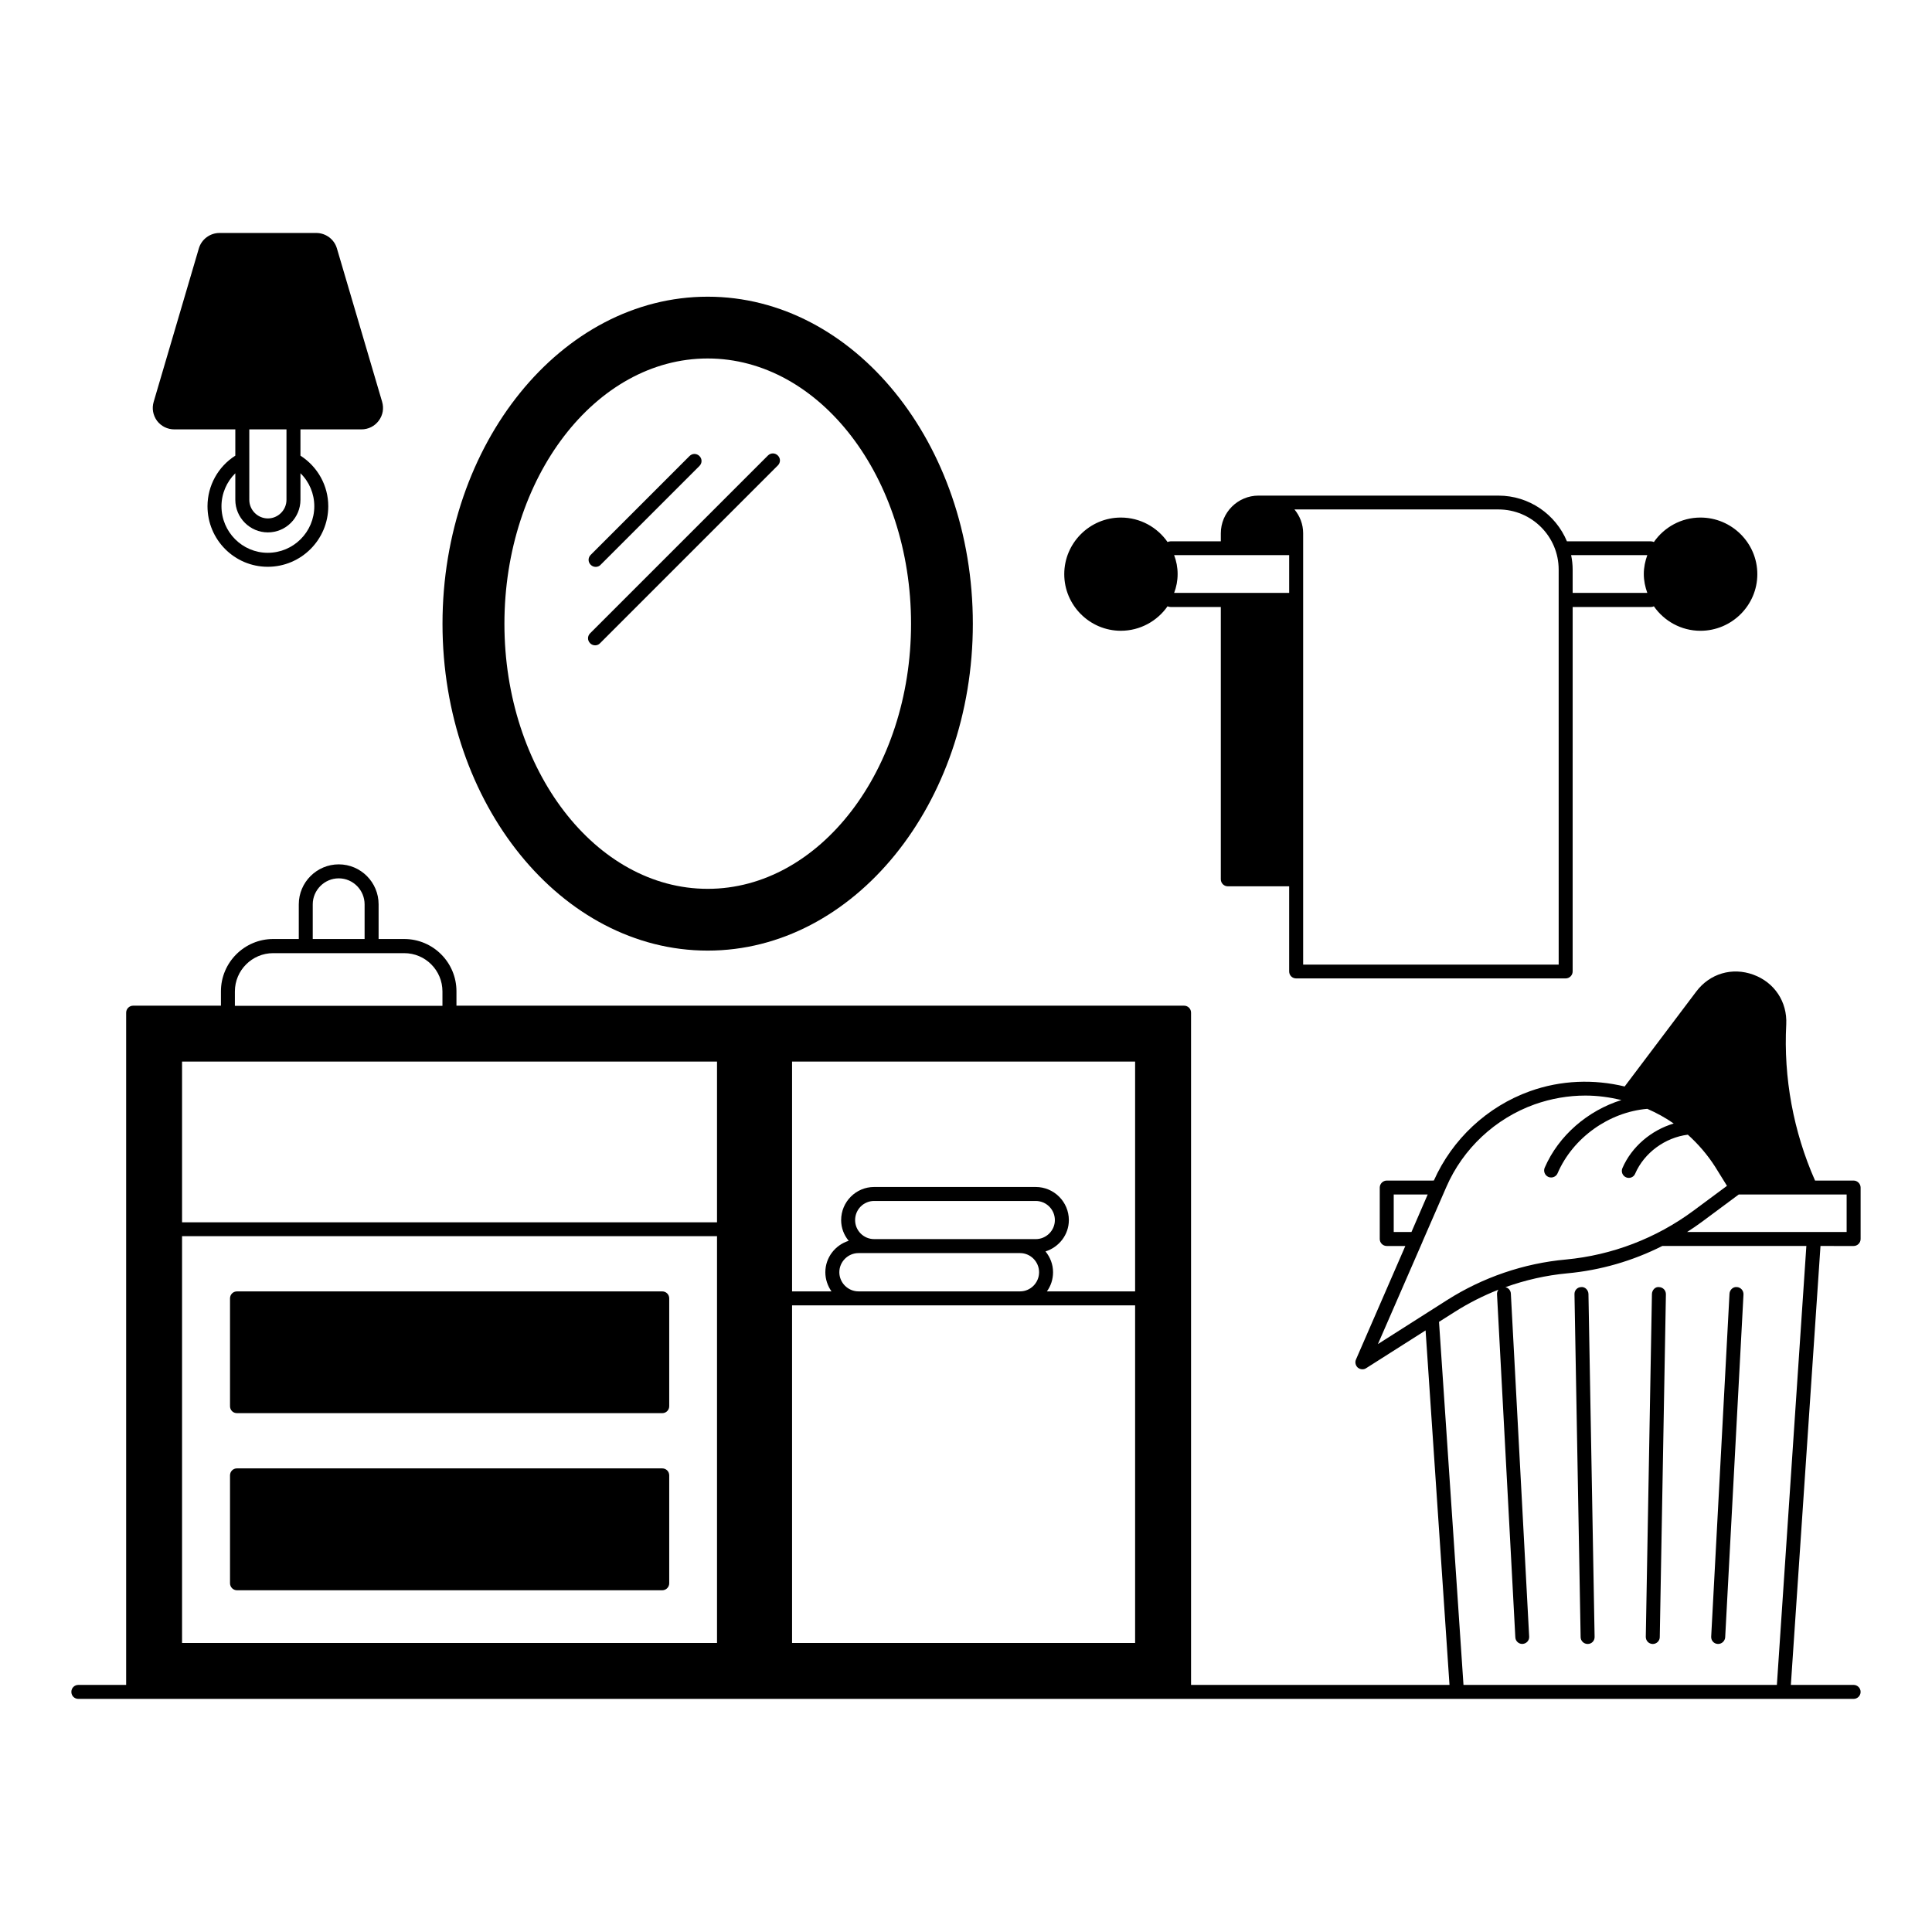 <?xml version="1.0" encoding="UTF-8"?>
<!-- Uploaded to: ICON Repo, www.iconrepo.com, Generator: ICON Repo Mixer Tools -->
<svg fill="#000000" width="800px" height="800px" version="1.1" viewBox="144 144 512 512" xmlns="http://www.w3.org/2000/svg">
 <g>
  <path d="m635.23 474.2c1 0 1.852-0.816 1.852-1.852v-13.633c0-1-0.852-1.852-1.852-1.852h-10.223c-5.742-12.965-8.371-27.266-7.633-41.418 0.297-5.926-3.113-11.113-8.742-13.152-5.594-2.039-11.52-0.297-15.113 4.484l-18.969 25.152c-8.148-1.965-16.855-1.703-25.117 1.258-11.336 4.074-20.559 12.707-25.449 23.672l-12.484 0.004c-1 0-1.852 0.852-1.852 1.852v13.633c0 1.039 0.852 1.852 1.852 1.852h4.926l-13.078 30.082c-0.332 0.742-0.109 1.629 0.48 2.148 0.371 0.297 0.777 0.445 1.223 0.445 0.332 0 0.668-0.074 1-0.297l15.742-10.004 6.336 93.945h-68.492v-178.15c0-1.039-0.816-1.852-1.852-1.852h-192.82v-3.816c0-7.633-6.188-13.855-13.855-13.855h-6.777v-9.188c0-5.852-4.742-10.594-10.559-10.594s-10.594 4.742-10.594 10.594v9.188h-6.777c-7.633 0-13.855 6.223-13.855 13.855v3.816h-23.266c-1 0-1.852 0.816-1.852 1.852v178.15h-12.668c-1.039 0-1.852 0.816-1.852 1.852 0 1.039 0.816 1.852 1.852 1.852h293.02 0.035 177.41c1 0 1.852-0.816 1.852-1.852 0-1.039-0.852-1.852-1.852-1.852h-16.633l7.852-116.32zm-408.35-90.539c0-3.777 3.113-6.891 6.891-6.891s6.852 3.113 6.852 6.891v9.188h-13.742zm-20.633 23.082c0-5.594 4.555-10.148 10.148-10.148h34.711c5.629 0 10.148 4.555 10.148 10.148v3.816l-55.008-0.004zm127.77 172.66h-141.77v-107.8h141.77zm0-111.47h-141.77v-42.602h141.77zm110.8 111.47h-90.91v-89.465h90.91zm-73.312-103.32h42.824c2.777 0 5.039 2.297 5.039 5.074 0 2.777-2.258 5.074-5.039 5.074h-42.824c-2.777 0-5.074-2.297-5.074-5.074 0-2.777 2.297-5.074 5.074-5.074zm-0.891-8.742c0-2.816 2.258-5.074 5.039-5.074h42.824c2.777 0 5.074 2.258 5.074 5.074 0 2.777-2.297 5.039-5.074 5.039l-42.824-0.004c-2.777 0-5.039-2.258-5.039-5.035zm74.203 18.891h-23.375c1.039-1.445 1.629-3.188 1.629-5.074 0-2.113-0.777-4-2-5.519 3.555-1.113 6.188-4.41 6.188-8.297 0-4.852-3.965-8.781-8.781-8.781h-42.824c-4.816 0-8.742 3.926-8.742 8.781 0 2.074 0.742 3.965 2 5.484-3.555 1.113-6.188 4.41-6.188 8.336 0 1.891 0.629 3.629 1.629 5.074h-10.445v-60.906h90.91zm159.96-25.672h28.602v9.93h-42.27c1.332-0.852 2.629-1.742 3.891-2.668zm-91.426 9.93v-9.93h9l-4.297 9.93zm-4.188 29.707 11.816-27.117v-0.035l5.926-13.594 0.371-0.852c4.41-10.188 12.965-18.188 23.414-21.93 4.41-1.555 8.93-2.332 13.449-2.332 3.262 0 6.445 0.445 9.559 1.184-8.891 2.777-16.633 9.371-20.336 17.93-0.406 0.926 0.035 2.039 0.965 2.445 0.223 0.109 0.48 0.148 0.742 0.148 0.703 0 1.406-0.406 1.703-1.113 4.039-9.371 13.594-16.227 23.781-17.078 2.445 1.074 4.777 2.332 7 3.891-5.926 1.742-11.152 6.148-13.594 11.816-0.406 0.926 0 2.039 0.965 2.445 0.223 0.109 0.48 0.148 0.703 0.148 0.742 0 1.406-0.406 1.703-1.113 2.406-5.559 7.965-9.594 13.965-10.336 2.742 2.481 5.188 5.297 7.223 8.484l3.148 5.074-8.891 6.594c-9.855 7.297-21.559 11.781-33.785 12.93-11.152 1-22.043 4.742-31.488 10.742zm105.73 90.316h-83.055l-6.484-96.207 4.148-2.629c3.668-2.332 7.559-4.297 11.594-5.891-0.258 0.371-0.406 0.777-0.371 1.223l4.852 90.871c0.035 1 0.852 1.777 1.816 1.777h0.109c1.039-0.074 1.816-0.926 1.742-1.965l-4.852-90.871c-0.035-0.852-0.668-1.555-1.445-1.703 5.262-1.891 10.781-3.148 16.375-3.668 8.855-0.816 17.375-3.297 25.227-7.262h38.156z"/>
  <path d="m206.81 565.44h112.69c1.039 0 1.852-0.852 1.852-1.852v-28.598c0-1.039-0.816-1.852-1.852-1.852l-112.69-0.004c-1.039 0-1.852 0.816-1.852 1.852v28.598c0 1.004 0.816 1.855 1.852 1.855z"/>
  <path d="m206.81 518.5h112.69c1.039 0 1.852-0.816 1.852-1.852v-28.562c0-1.039-0.816-1.852-1.852-1.852h-112.69c-1.039 0-1.852 0.816-1.852 1.852v28.562c0 1.074 0.816 1.852 1.852 1.852z"/>
  <path d="m563.07 485.09c-1.039 0-1.852 0.852-1.816 1.891l1.629 90.871c0 1 0.852 1.816 1.852 1.816h0.035c1.039 0 1.852-0.852 1.816-1.891l-1.629-90.871c-0.035-1.039-0.926-1.926-1.887-1.816z"/>
  <path d="m581.78 486.91-1.629 90.871c0 1.039 0.777 1.852 1.816 1.891h0.035c1 0 1.852-0.816 1.852-1.816l1.629-90.871c0-1.039-0.777-1.852-1.816-1.891-0.996-0.148-1.848 0.777-1.887 1.816z"/>
  <path d="m599.23 579.66h0.109c0.965 0 1.777-0.777 1.852-1.742l4.852-90.871c0.035-1.039-0.742-1.891-1.742-1.965-1.039-0.109-1.891 0.742-1.965 1.742l-4.852 90.871c-0.07 1.039 0.707 1.93 1.746 1.965z"/>
  <path d="m331.54 395.92c38.75 0 70.273-38.859 70.273-86.609 0-47.789-31.523-86.684-70.273-86.684s-70.273 38.898-70.273 86.684c0 47.75 31.523 86.609 70.273 86.609zm0-156.92c29.711 0 53.898 31.523 53.898 70.312 0 38.711-24.191 70.238-53.898 70.238-29.711 0-53.863-31.523-53.863-70.238 0-38.785 24.152-70.312 53.863-70.312z"/>
  <path d="m301.72 315.02c0.48 0 0.965-0.184 1.297-0.555l47.121-47.121c0.742-0.742 0.742-1.891 0-2.629-0.742-0.742-1.891-0.742-2.629 0l-47.121 47.117c-0.742 0.742-0.742 1.891 0 2.629 0.367 0.371 0.852 0.559 1.332 0.559z"/>
  <path d="m301.87 294.23c0.48 0 0.965-0.184 1.297-0.555l26.191-26.191c0.742-0.742 0.742-1.891 0-2.629-0.742-0.742-1.891-0.742-2.629 0l-26.191 26.191c-0.742 0.742-0.742 1.891 0 2.629 0.367 0.371 0.852 0.555 1.332 0.555z"/>
  <path d="m190.21 257.79h16.152v6.965c-4.555 2.891-7.371 7.926-7.371 13.41 0 8.855 7.148 16.039 15.965 16.039 8.855 0 16.039-7.188 16.039-16.039 0-5.484-2.816-10.484-7.371-13.41v-6.965h16.152c1.852 0 3.519-0.852 4.594-2.297 1.113-1.48 1.406-3.297 0.891-5.039l-11.969-40.602c-0.703-2.445-2.965-4.113-5.484-4.113h-25.633c-2.519 0-4.777 1.668-5.484 4.113l-11.965 40.637c-0.52 1.742-0.184 3.555 0.891 5.039 1.109 1.445 2.777 2.262 4.594 2.262zm19.855 0h9.855v18.672c0 2.703-2.223 4.926-4.926 4.926s-4.926-2.223-4.926-4.926zm4.926 27.301c4.777 0 8.633-3.891 8.633-8.633v-7.039c2.332 2.258 3.668 5.41 3.668 8.742 0 6.816-5.519 12.336-12.336 12.336-6.742 0-12.262-5.519-12.262-12.336 0-3.336 1.371-6.484 3.668-8.742v7.039c0 4.742 3.887 8.633 8.629 8.633z"/>
  <path d="m441.04 311.16c5.113 0 9.668-2.594 12.371-6.484 0.258 0.109 0.52 0.184 0.816 0.184h13.301v72.168c0 1 0.816 1.852 1.852 1.852h16.262v22.559c0 1.039 0.816 1.852 1.852 1.852h71.422c1 0 1.852-0.816 1.852-1.852l0.004-96.574h20.707c0.297 0 0.594-0.074 0.816-0.184 2.703 3.891 7.223 6.484 12.336 6.484 8.297 0 15.078-6.742 15.078-15.004 0-8.262-6.777-15.004-15.078-15.004-5.113 0-9.633 2.594-12.336 6.484-0.223-0.109-0.52-0.184-0.816-0.184h-22.227c-2.965-7.113-9.965-12.113-18.152-12.113l-63.566-0.004c-5.519 0-10.004 4.484-10.004 10.004v2.113h-13.301c-0.297 0-0.555 0.074-0.816 0.184-2.703-3.891-7.223-6.484-12.371-6.484-8.262 0-15.004 6.742-15.004 15.004 0.004 8.258 6.742 15 15.004 15zm139.51-20.039c-0.555 1.555-0.926 3.223-0.926 5s0.371 3.445 0.926 5h-19.781v-6.188c0-1.297-0.148-2.594-0.406-3.816zm-39.453-12.113c8.816 0 15.965 7.148 15.965 15.93l0.004 104.69h-67.719v-114.32c0-2.406-0.891-4.594-2.297-6.297zm-85.941 12.113h30.488v10.004h-30.488c0.594-1.555 0.926-3.223 0.926-5 0-1.781-0.336-3.449-0.926-5.004z"/>
 </g>
</svg>